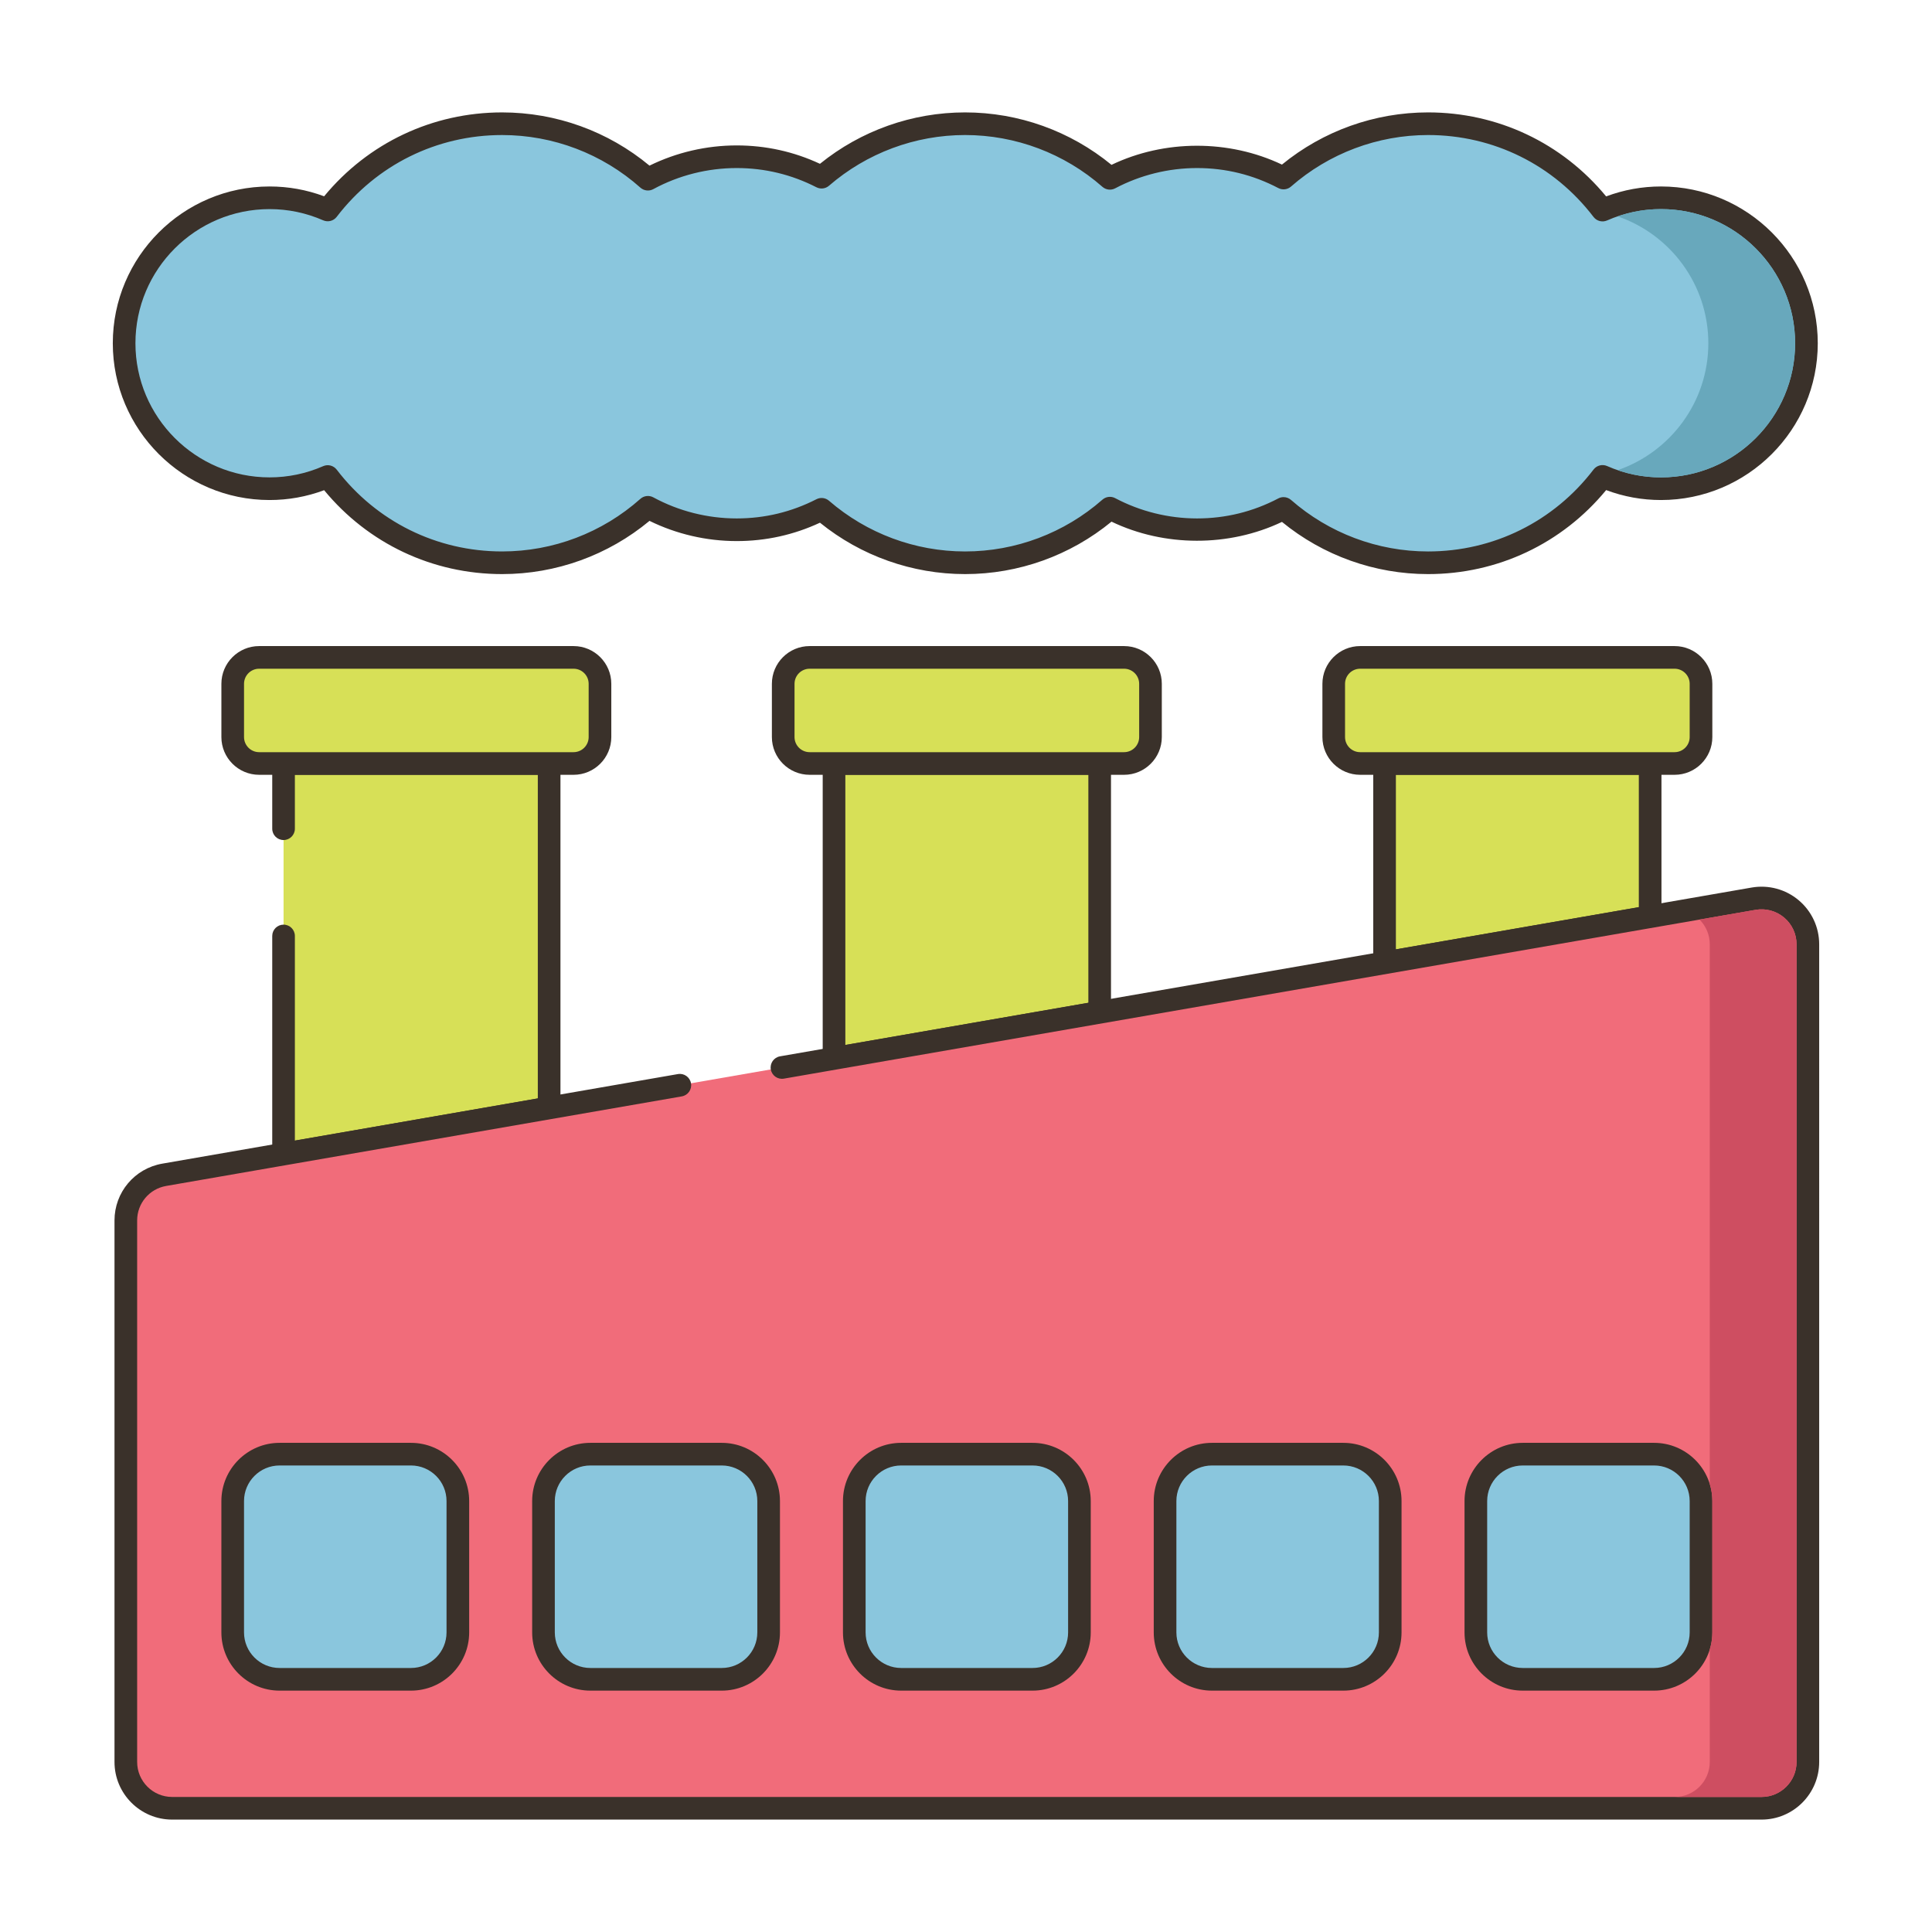 <svg xmlns="http://www.w3.org/2000/svg" xmlns:xlink="http://www.w3.org/1999/xlink" id="Layer_2" x="0px" y="0px" viewBox="0 0 256 256" style="enable-background:new 0 0 256 256;" xml:space="preserve"><style type="text/css">	.st0{fill:#3A312A;}	.st1{fill:#D7E057;}	.st2{fill:#87796F;}	.st3{fill:#F16C7A;}	.st4{fill:#6B5B51;}	.st5{fill:#CE4E61;}	.st6{fill:#FCE8CB;}	.st7{fill:#8AC6DD;}	.st8{fill-rule:evenodd;clip-rule:evenodd;fill:#FCE8CB;}	.st9{fill:#F5978A;}	.st10{fill:#CCAE8B;}	.st11{fill:#B9BC39;}	.st12{fill:#68A8BC;}</style><g>	<g>		<g>			<polygon class="st1" points="37.573,101.166 37.573,152.916 72.763,146.806 72.763,101.166    "></polygon>		</g>	</g>	<g>		<g>			<path class="st0" d="M72.763,99.665h-35.19c-0.829,0-1.5,0.671-1.5,1.5v8.645c0,0.829,0.671,1.5,1.5,1.5    c0.829,0,1.5-0.671,1.5-1.5v-7.145h32.19v42.878l-32.19,5.589v-27.112c0-0.829-0.671-1.5-1.5-1.5c-0.829,0-1.5,0.671-1.5,1.5    v28.895c0,0.443,0.195,0.863,0.534,1.148c0.272,0.229,0.615,0.352,0.966,0.352c0.086,0,0.171-0.007,0.257-0.022l35.19-6.11    c0.718-0.125,1.243-0.749,1.243-1.478v-45.64C74.263,100.337,73.592,99.665,72.763,99.665z"></path>		</g>	</g>	<g>		<g>			<path class="st1" d="M76,87.109H34.336c-1.934,0-3.501,1.568-3.501,3.501v7.055c0,1.934,1.568,3.501,3.501,3.501H76    c1.934,0,3.501-1.568,3.501-3.501V90.61C79.501,88.676,77.934,87.109,76,87.109z"></path>		</g>	</g>	<g>		<g>			<path class="st0" d="M76,85.609H34.336c-2.758,0-5.001,2.244-5.001,5.001v7.055c0,2.757,2.244,5.001,5.001,5.001H76    c2.758,0,5.001-2.244,5.001-5.001V90.61C81.001,87.852,78.758,85.609,76,85.609z M78.001,97.665c0,1.103-0.898,2.001-2.001,2.001    H34.336c-1.103,0-2.001-0.897-2.001-2.001V90.61c0-1.104,0.898-2.001,2.001-2.001H76c1.104,0,2.001,0.897,2.001,2.001V97.665z"></path>		</g>	</g>	<g>		<g>			<polygon class="st1" points="110.513,101.166 110.513,140.246 145.713,134.136 145.713,101.166    "></polygon>		</g>	</g>	<g>		<g>			<path class="st0" d="M145.713,99.665h-35.2c-0.829,0-1.5,0.671-1.5,1.5v39.08c0,0.443,0.195,0.863,0.534,1.148    c0.272,0.229,0.615,0.352,0.966,0.352c0.085,0,0.171-0.007,0.256-0.022l35.2-6.11c0.719-0.125,1.244-0.749,1.244-1.478v-32.97    C147.213,100.337,146.542,99.665,145.713,99.665z M144.213,132.873l-32.2,5.589v-35.797h32.2V132.873z"></path>		</g>	</g>	<g>		<g>			<path class="st1" d="M148.945,87.109h-41.664c-1.934,0-3.501,1.568-3.501,3.501v7.055c0,1.934,1.567,3.501,3.501,3.501h41.664    c1.934,0,3.501-1.568,3.501-3.501V90.61C152.446,88.676,150.879,87.109,148.945,87.109z"></path>		</g>	</g>	<g>		<g>			<path class="st0" d="M148.945,85.609h-41.664c-2.758,0-5.002,2.244-5.002,5.001v7.055c0,2.757,2.244,5.001,5.002,5.001h41.664    c2.757,0,5.001-2.244,5.001-5.001V90.61C153.946,87.852,151.703,85.609,148.945,85.609z M150.946,97.665    c0,1.103-0.898,2.001-2.001,2.001h-41.664c-1.104,0-2.002-0.897-2.002-2.001V90.61c0-1.104,0.898-2.001,2.002-2.001h41.664    c1.103,0,2.001,0.897,2.001,2.001V97.665z"></path>		</g>	</g>	<g>		<g>			<polygon class="st1" points="183.463,101.166 183.463,127.576 218.653,121.466 218.653,101.166    "></polygon>		</g>	</g>	<g>		<g>			<path class="st0" d="M218.653,99.665h-35.19c-0.829,0-1.5,0.671-1.5,1.5v26.41c0,0.443,0.195,0.863,0.534,1.148    c0.272,0.229,0.615,0.352,0.966,0.352c0.085,0,0.171-0.007,0.257-0.022l35.19-6.11c0.718-0.125,1.243-0.748,1.243-1.478v-20.3    C220.153,100.337,219.482,99.665,218.653,99.665z M217.153,120.204l-32.19,5.589v-23.128h32.19V120.204z"></path>		</g>	</g>	<g>		<g>			<path class="st1" d="M221.891,87.109h-41.664c-1.934,0-3.501,1.568-3.501,3.501v7.055c0,1.934,1.567,3.501,3.501,3.501h41.664    c1.934,0,3.501-1.568,3.501-3.501V90.61C225.392,88.676,223.824,87.109,221.891,87.109z"></path>		</g>	</g>	<g>		<g>			<path class="st0" d="M221.891,85.609h-41.664c-2.757,0-5.001,2.244-5.001,5.001v7.055c0,2.757,2.244,5.001,5.001,5.001h41.664    c2.758,0,5.002-2.244,5.002-5.001V90.61C226.892,87.852,224.648,85.609,221.891,85.609z M223.892,97.665    c0,1.103-0.898,2.001-2.002,2.001h-41.664c-1.103,0-2.001-0.897-2.001-2.001V90.61c0-1.104,0.898-2.001,2.001-2.001h41.664    c1.104,0,2.002,0.897,2.002,2.001V97.665z"></path>		</g>	</g>	<g>		<g>			<path class="st3" d="M232.365,119.081l-128.752,22.366l-13.529,2.35L21.76,155.667c-2.94,0.511-5.087,3.063-5.087,6.047v71.754    c0,3.39,2.748,6.138,6.138,6.138h210.604c3.39,0,6.138-2.748,6.138-6.138V125.128    C239.553,121.318,236.119,118.429,232.365,119.081z"></path>		</g>	</g>	<g>		<g>			<path class="st0" d="M238.333,119.284c-1.729-1.454-3.996-2.064-6.224-1.681l-128.752,22.366    c-0.816,0.142-1.363,0.919-1.221,1.735c0.142,0.816,0.919,1.366,1.735,1.221l128.753-22.366c1.353-0.235,2.73,0.137,3.779,1.021    c1.05,0.883,1.652,2.177,1.652,3.549v108.339c0,2.557-2.08,4.638-4.638,4.638H22.811c-2.558,0-4.638-2.081-4.638-4.638v-71.754    c0-2.261,1.617-4.183,3.844-4.569l68.324-11.869c0.816-0.142,1.363-0.919,1.221-1.735c-0.142-0.816-0.92-1.364-1.735-1.221    l-68.324,11.869c-3.668,0.637-6.331,3.802-6.331,7.525v71.754c0,4.211,3.426,7.638,7.638,7.638h210.604    c4.212,0,7.638-3.426,7.638-7.638V125.128C241.053,122.869,240.061,120.738,238.333,119.284z"></path>		</g>	</g>	<g>		<g>			<path class="st7" d="M54.454,192.684H37.048c-3.432,0-6.214,2.782-6.214,6.214v17.406c0,3.432,2.782,6.214,6.214,6.214h17.406    c3.432,0,6.214-2.782,6.214-6.214v-17.406C60.668,195.466,57.886,192.684,54.454,192.684z"></path>		</g>	</g>	<g>		<g>			<path class="st0" d="M54.454,191.184H37.048c-4.253,0-7.714,3.46-7.714,7.714v17.406c0,4.253,3.46,7.714,7.714,7.714h17.406    c4.253,0,7.714-3.46,7.714-7.714v-17.406C62.168,194.644,58.708,191.184,54.454,191.184z M59.168,216.303    c0,2.599-2.115,4.714-4.714,4.714H37.048c-2.599,0-4.714-2.115-4.714-4.714v-17.406c0-2.599,2.115-4.714,4.714-4.714h17.406    c2.599,0,4.714,2.115,4.714,4.714V216.303z"></path>		</g>	</g>	<g>		<g>			<path class="st7" d="M95.635,192.684H78.229c-3.432,0-6.214,2.782-6.214,6.214v17.406c0,3.432,2.782,6.214,6.214,6.214h17.406    c3.432,0,6.214-2.782,6.214-6.214v-17.406C101.849,195.466,99.067,192.684,95.635,192.684z"></path>		</g>	</g>	<g>		<g>			<path class="st0" d="M95.635,191.184H78.229c-4.253,0-7.714,3.46-7.714,7.714v17.406c0,4.253,3.461,7.714,7.714,7.714h17.406    c4.253,0,7.714-3.46,7.714-7.714v-17.406C103.349,194.644,99.889,191.184,95.635,191.184z M100.349,216.303    c0,2.599-2.115,4.714-4.714,4.714H78.229c-2.599,0-4.714-2.115-4.714-4.714v-17.406c0-2.599,2.115-4.714,4.714-4.714h17.406    c2.599,0,4.714,2.115,4.714,4.714V216.303z"></path>		</g>	</g>	<g>		<g>			<path class="st7" d="M136.816,192.684H119.41c-3.432,0-6.214,2.782-6.214,6.214v17.406c0,3.432,2.782,6.214,6.214,6.214h17.406    c3.432,0,6.214-2.782,6.214-6.214v-17.406C143.03,195.466,140.248,192.684,136.816,192.684z"></path>		</g>	</g>	<g>		<g>			<path class="st0" d="M136.816,191.184H119.41c-4.254,0-7.713,3.46-7.713,7.714v17.406c0,4.253,3.46,7.714,7.713,7.714h17.406    c4.253,0,7.713-3.46,7.713-7.714v-17.406C144.53,194.644,141.07,191.184,136.816,191.184z M141.53,216.303    c0,2.599-2.114,4.714-4.713,4.714H119.41c-2.599,0-4.713-2.115-4.713-4.714v-17.406c0-2.599,2.114-4.714,4.713-4.714h17.406    c2.599,0,4.713,2.115,4.713,4.714V216.303z"></path>		</g>	</g>	<g>		<g>			<path class="st7" d="M177.997,192.684h-17.406c-3.432,0-6.214,2.782-6.214,6.214v17.406c0,3.432,2.782,6.214,6.214,6.214h17.406    c3.432,0,6.214-2.782,6.214-6.214v-17.406C184.211,195.466,181.429,192.684,177.997,192.684z"></path>		</g>	</g>	<g>		<g>			<path class="st0" d="M177.997,191.184h-17.406c-4.253,0-7.714,3.46-7.714,7.714v17.406c0,4.253,3.461,7.714,7.714,7.714h17.406    c4.253,0,7.714-3.46,7.714-7.714v-17.406C185.711,194.644,182.25,191.184,177.997,191.184z M182.711,216.303    c0,2.599-2.115,4.714-4.714,4.714h-17.406c-2.599,0-4.714-2.115-4.714-4.714v-17.406c0-2.599,2.115-4.714,4.714-4.714h17.406    c2.599,0,4.714,2.115,4.714,4.714V216.303z"></path>		</g>	</g>	<g>		<g>			<path class="st7" d="M219.178,192.684h-17.406c-3.432,0-6.214,2.782-6.214,6.214v17.406c0,3.432,2.782,6.214,6.214,6.214h17.406    c3.432,0,6.214-2.782,6.214-6.214v-17.406C225.392,195.466,222.61,192.684,219.178,192.684z"></path>		</g>	</g>	<g>		<g>			<path class="st0" d="M219.178,191.184h-17.406c-4.253,0-7.714,3.46-7.714,7.714v17.406c0,4.253,3.46,7.714,7.714,7.714h17.406    c4.253,0,7.714-3.46,7.714-7.714v-17.406C226.892,194.644,223.432,191.184,219.178,191.184z M223.892,216.303    c0,2.599-2.115,4.714-4.714,4.714h-17.406c-2.599,0-4.714-2.115-4.714-4.714v-17.406c0-2.599,2.115-4.714,4.714-4.714h17.406    c2.599,0,4.714,2.115,4.714,4.714V216.303z"></path>		</g>	</g>	<g>		<g>			<path class="st7" d="M220.089,26.209c-2.756,0-5.372,0.588-7.743,1.63c-5.315-6.955-13.692-11.445-23.121-11.445    c-7.334,0-14.029,2.72-19.145,7.199c-3.429-1.8-7.329-2.824-11.471-2.824c-4.17,0-8.096,1.037-11.542,2.861    c-5.122-4.501-11.834-7.236-19.188-7.236c-7.272,0-13.915,2.674-19.014,7.085c-3.375-1.729-7.196-2.711-11.249-2.711    c-4.259,0-8.266,1.078-11.764,2.975c-5.138-4.569-11.902-7.349-19.319-7.349c-9.421,0-17.791,4.482-23.107,11.427    c-2.361-1.032-4.964-1.613-7.706-1.613c-10.645,0-19.274,8.629-19.274,19.274c0,10.645,8.629,19.274,19.274,19.274    c2.741,0,5.344-0.581,7.706-1.613c5.316,6.944,13.686,11.427,23.107,11.427c7.417,0,14.181-2.78,19.319-7.349    c3.498,1.897,7.505,2.975,11.764,2.975c4.053,0,7.874-0.982,11.249-2.711c5.1,4.411,11.742,7.085,19.014,7.085    c7.354,0,14.066-2.735,19.188-7.236c3.446,1.824,7.372,2.861,11.542,2.861c4.141,0,8.042-1.024,11.471-2.824    c5.116,4.479,11.811,7.199,19.145,7.199c9.429,0,17.806-4.49,23.121-11.445c2.371,1.042,4.987,1.63,7.743,1.63    c10.645,0,19.274-8.629,19.274-19.274C239.363,34.838,230.734,26.209,220.089,26.209z"></path>		</g>	</g>	<g>		<g>			<path class="st0" d="M220.089,24.708c-2.497,0-4.936,0.443-7.267,1.317c-5.839-7.089-14.375-11.131-23.597-11.131    c-7.068,0-13.903,2.448-19.359,6.915c-7.026-3.342-15.576-3.327-22.586,0.034c-5.463-4.488-12.312-6.949-19.401-6.949    c-7.007,0-13.796,2.411-19.23,6.811c-3.469-1.617-7.175-2.436-11.033-2.436c-4.007,0-7.979,0.923-11.554,2.678    c-5.484-4.556-12.378-7.053-19.529-7.053c-9.213,0-17.745,4.037-23.584,11.116c-2.318-0.865-4.745-1.302-7.229-1.302    c-11.455,0-20.774,9.319-20.774,20.774c0,11.455,9.319,20.774,20.774,20.774c2.484,0,4.91-0.438,7.229-1.302    c5.839,7.08,14.371,11.116,23.584,11.116c7.151,0,14.045-2.497,19.53-7.053c3.574,1.755,7.547,2.678,11.554,2.678    c3.858,0,7.565-0.819,11.033-2.435c5.435,4.399,12.224,6.81,19.23,6.81c7.089,0,13.938-2.46,19.401-6.949    c7.009,3.36,15.559,3.375,22.586,0.034c5.456,4.467,12.291,6.915,19.359,6.915c9.222,0,17.758-4.042,23.597-11.131    c2.331,0.875,4.77,1.317,7.267,1.317c11.454,0,20.774-9.319,20.774-20.774C240.863,34.028,231.544,24.708,220.089,24.708z     M220.089,63.256c-2.467,0-4.869-0.506-7.139-1.503c-0.633-0.28-1.375-0.088-1.795,0.462    c-5.272,6.898-13.265,10.855-21.929,10.855c-6.68,0-13.128-2.425-18.158-6.827c-0.279-0.245-0.632-0.372-0.988-0.372    c-0.238,0-0.477,0.057-0.697,0.172c-3.352,1.76-6.977,2.652-10.773,2.652c-3.771,0-7.52-0.929-10.841-2.687    c-0.552-0.292-1.224-0.213-1.692,0.199c-5.036,4.426-11.498,6.863-18.198,6.863c-6.619,0-13.023-2.386-18.033-6.72    c-0.463-0.4-1.121-0.479-1.665-0.2c-3.297,1.689-6.851,2.545-10.565,2.545c-3.858,0-7.68-0.966-11.05-2.794    c-0.556-0.302-1.24-0.222-1.712,0.198c-5.054,4.495-11.561,6.97-18.322,6.97c-8.655,0-16.643-3.951-21.916-10.838    c-0.42-0.548-1.16-0.742-1.792-0.463c-2.259,0.987-4.649,1.487-7.105,1.487c-9.801,0-17.774-7.973-17.774-17.774    c0-9.801,7.973-17.774,17.774-17.774c2.456,0,4.846,0.5,7.105,1.487c0.632,0.276,1.372,0.085,1.792-0.463    c5.273-6.888,13.261-10.838,21.916-10.838c6.761,0,13.268,2.476,18.322,6.97c0.473,0.42,1.157,0.5,1.712,0.198    c3.37-1.828,7.19-2.794,11.049-2.794c3.712,0,7.267,0.857,10.565,2.546c0.544,0.278,1.203,0.2,1.665-0.201    c5.01-4.333,11.414-6.72,18.033-6.72c6.699,0,13.162,2.437,18.198,6.863c0.468,0.411,1.141,0.49,1.692,0.199    c3.321-1.758,7.069-2.687,10.841-2.687c3.797,0,7.421,0.893,10.773,2.652c0.549,0.288,1.219,0.209,1.685-0.2    c5.03-4.402,11.478-6.827,18.158-6.827c8.664,0,16.657,3.957,21.929,10.855c0.42,0.55,1.163,0.741,1.795,0.462    c2.271-0.998,4.672-1.503,7.139-1.503c9.801,0,17.774,7.973,17.774,17.774C237.863,55.283,229.89,63.256,220.089,63.256z"></path>		</g>	</g>	<g>		<g>			<path class="st5" d="M236.403,121.576c-1.05-0.88-2.43-1.25-3.78-1.02l-7.43,1.29c0.87,0.87,1.36,2.04,1.36,3.28v71.51    c0.22,0.71,0.34,1.47,0.34,2.26v17.41c0,0.78-0.12,1.54-0.34,2.26v14.9c0,2.56-2.08,4.64-4.64,4.64h11.5    c2.56,0,4.64-2.08,4.64-4.64v-108.34C238.053,123.756,237.453,122.466,236.403,121.576z"></path>		</g>	</g>	<g>		<g>			<path class="st12" d="M220.093,27.706c-1.97,0-3.89,0.32-5.73,0.97c6.98,2.4,12,9.03,12,16.81c0,7.78-5.03,14.41-12.01,16.81    c1.85,0.64,3.77,0.96,5.74,0.96c9.8,0,17.77-7.97,17.77-17.77C237.863,35.686,229.893,27.706,220.093,27.706z"></path>		</g>	</g></g></svg>